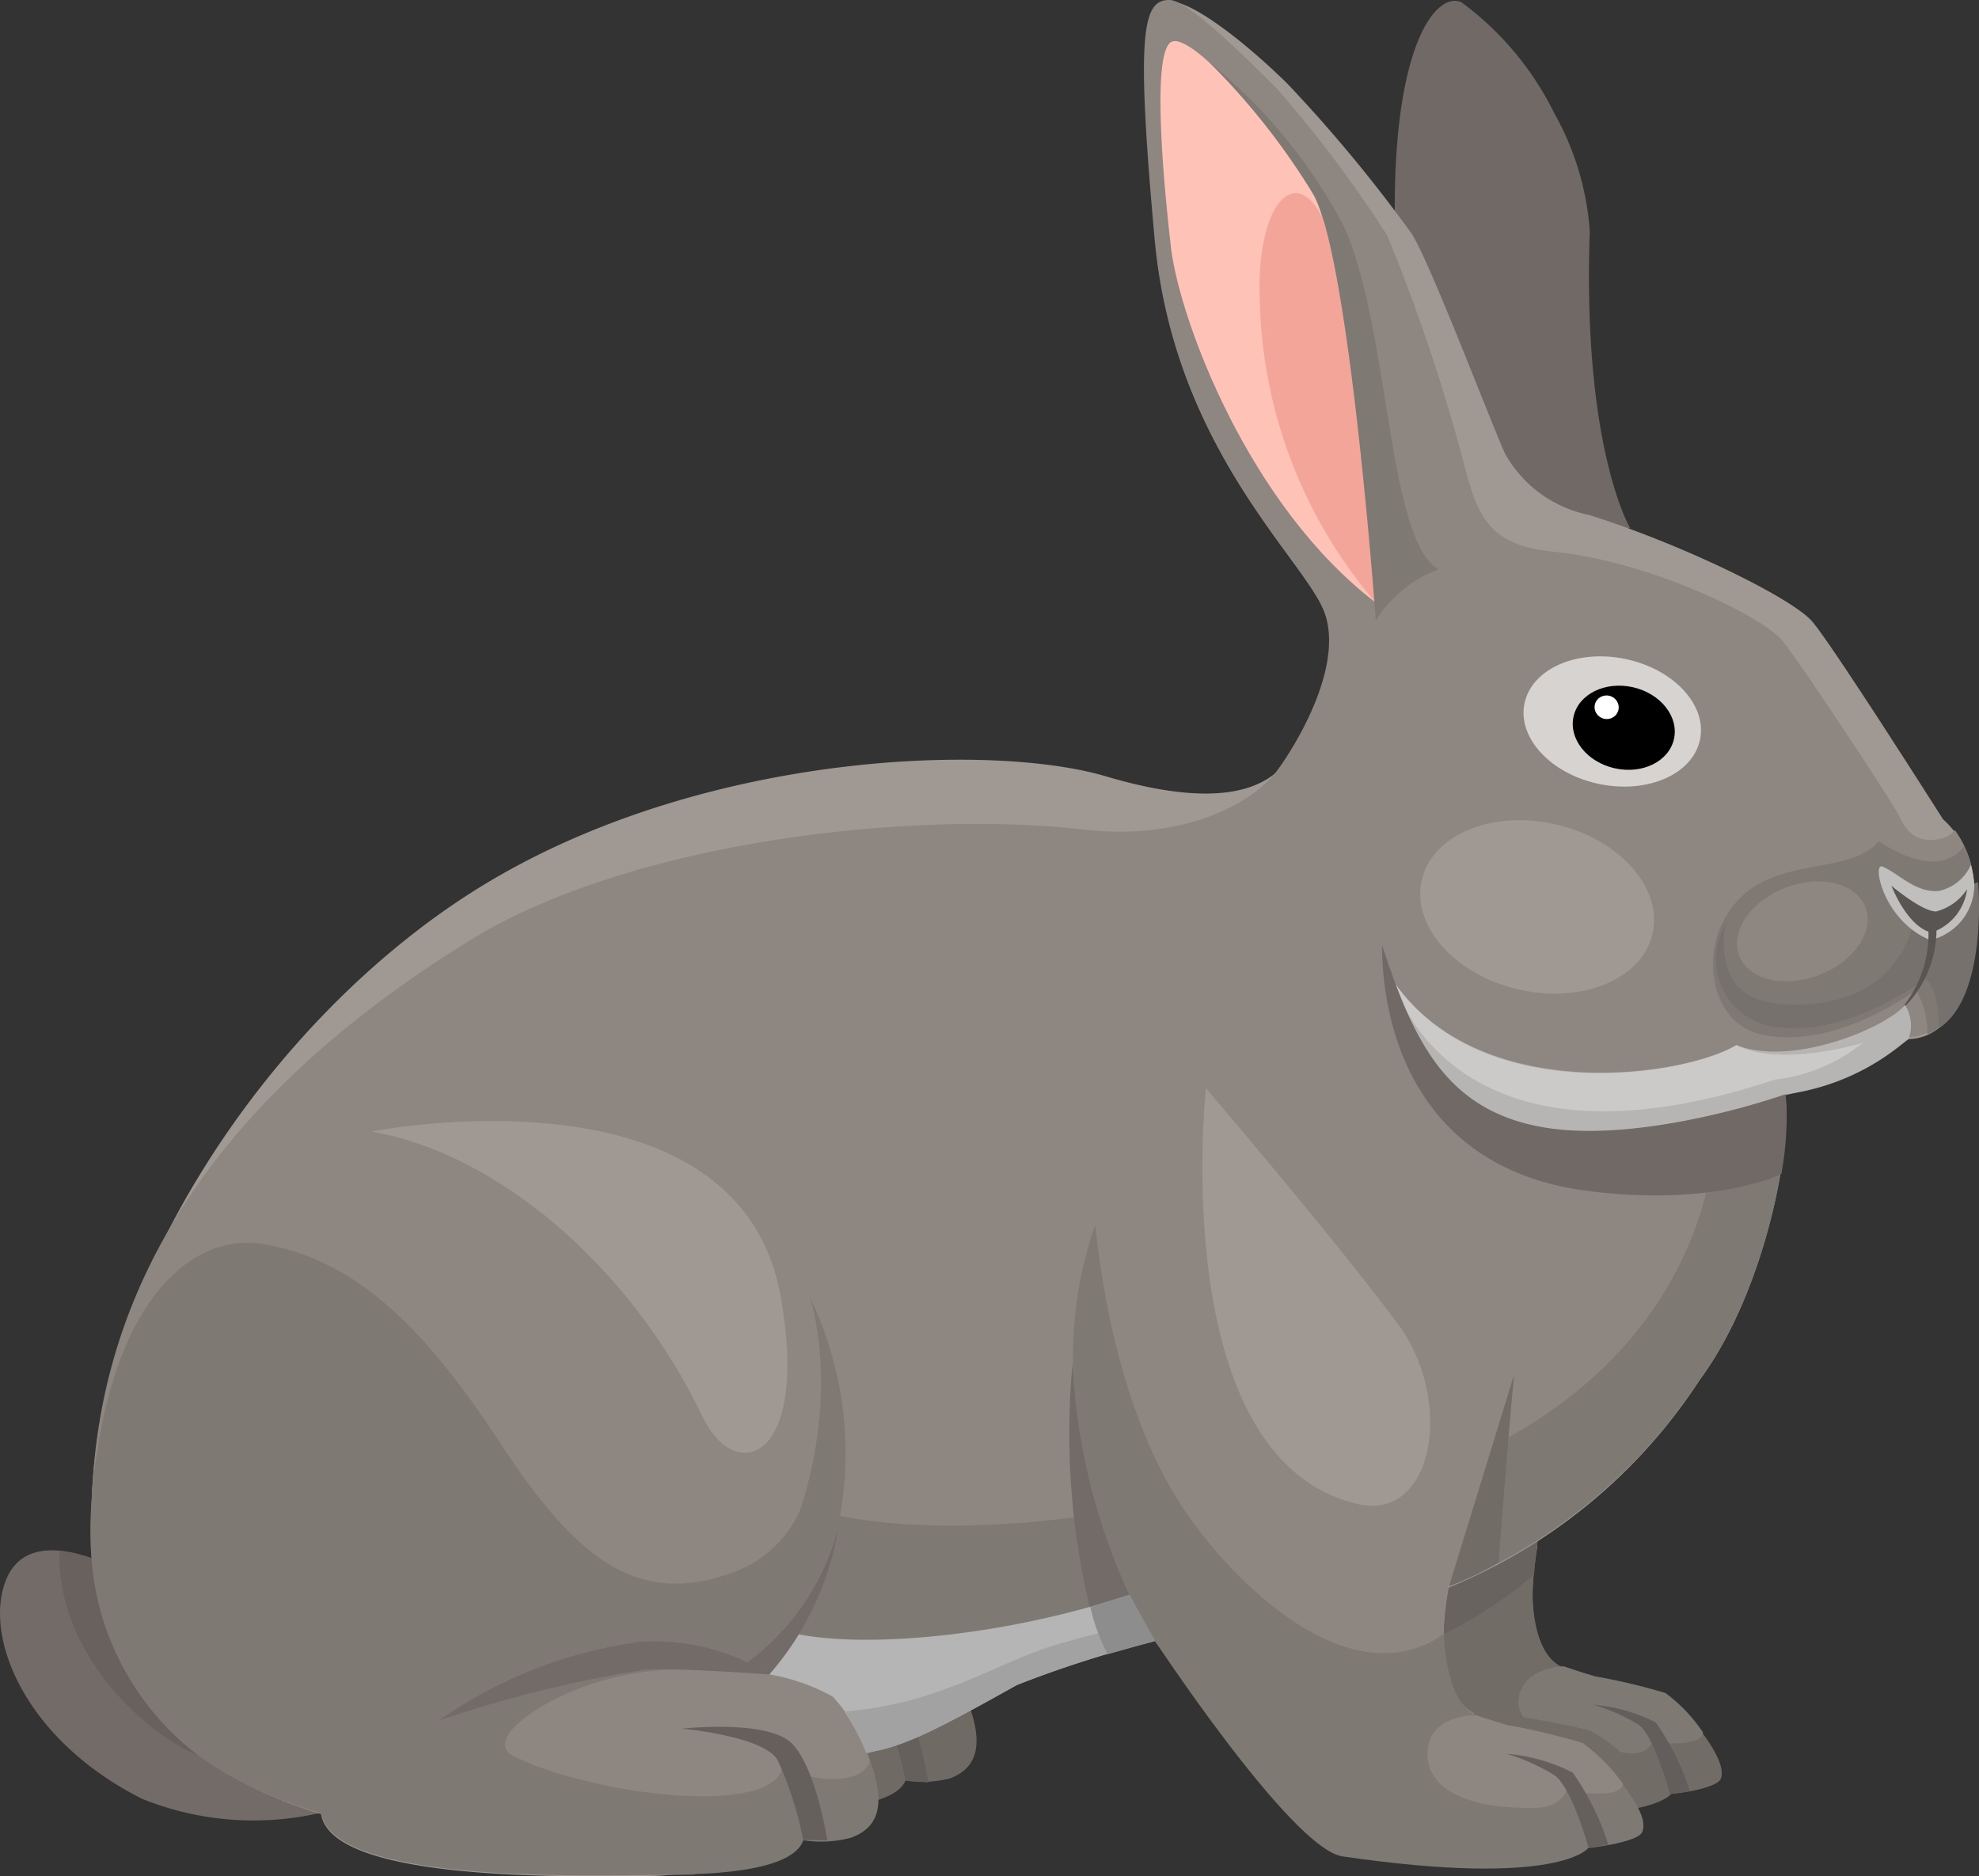 <svg xmlns="http://www.w3.org/2000/svg" width="527.34" height="500.01" viewBox="0 0 527.34 500.01">
  <rect x="0" y="0" width="527.34" height="500.01" fill="#333333" stroke="none"/>
  <defs>
    <style>
      .cls-1 {
        fill: #726b67;
      }

      .cls-2 {
        fill: #7f7974;
      }

      .cls-3 {
        fill: #706a65;
      }

      .cls-4 {
        fill: #66605d;
      }

      .cls-5 {
        fill: #8e8680;
      }

      .cls-6 {
        fill: #726c67;
      }

      .cls-7 {
        fill: #68635f;
      }

      .cls-8 {
        fill: #635e5b;
      }

      .cls-9 {
        fill: #706965;
      }

      .cls-10 {
        fill: #a09892;
      }

      .cls-11 {
        fill: #77716d;
      }

      .cls-12 {
        fill: #c1bfbd;
      }

      .cls-13 {
        fill: #b5b5b5;
      }

      .cls-14 {
        fill: #a3a2a2;
      }

      .cls-15 {
        fill: #d6d3d0;
      }

      .cls-16 {
        fill: #fff;
      }

      .cls-17 {
        fill: #595552;
      }

      .cls-18 {
        fill: #ffc2b6;
      }

      .cls-19 {
        fill: #f4a59a;
      }

      .cls-20 {
        fill: #b7b5b3;
      }

      .cls-21 {
        fill: #cccac8;
      }

      .cls-22 {
        fill: #8e8d8d;
      }

      .cls-23 {
        fill: #68615e;
      }
    </style>
  </defs>
  <title>YCUZD_230814_5460_rabbit_trusisAsset 1</title>
  <g id="Layer_2" data-name="Layer 2">
    <g id="Layer_1-2" data-name="Layer 1">
      <g id="Слой_2" data-name="Слой 2">
        <g id="Слой_1-2" data-name="Слой 1-2">
          <g id="Слой_2-15" data-name="Слой 2-15">
            <g id="Lager_1-9" data-name="Lager 1-9">
              <g>
                <g>
                  <path class="cls-1" d="M117.62,465.86l1.4,1.66-2.31.49A19.23,19.23,0,0,1,117.62,465.86Z"/>
                  <path class="cls-2" d="M214,483.3h-7.27A21.13,21.13,0,0,1,214,483.3Z"/>
                  <path class="cls-3" d="M258.14,454.22c5,13.46,0,17.68-4.87,19.66a29.43,29.43,0,0,1-12,.58c-3.22,9.08-37.92,8.84-37.92,8.84C196.59,460.41,258.14,454.22,258.14,454.22Z"/>
                  <path class="cls-4" d="M241.29,474.54a89.29,89.29,0,0,0-6.53-20.41c-3.72-6.11-24.2-7.68-24.2-7.68s21.56-2.4,27.75,3.72S247.4,475,247.4,475Z"/>
                </g>
                <g>
                  <path class="cls-5" d="M334.15,412.33a51.21,51.21,0,0,1,30-18.34,86.06,86.06,0,0,1,36.1,1.65c8.26,1.9,9.42,16.53,9.42,16.53-2,10.65-2.89,27.75,6.69,32.55a14.65,14.65,0,0,0-10.25,4.37c-3.88,3.64,41.31,21.32,43.29,14.54,4.05,5,6,6.61,4.63,9.75-.83,1.82-4,2-10.24,2.65,0,0-5,8.84-60,.82-13.22-2-50.4-53.61-50.4-53.61S331.26,415.88,334.15,412.33Z"/>
                  <path class="cls-6" d="M334.15,412.33c4-5,76.25-6.11,76.25-6.11a155.21,155.21,0,0,0-2,17.59s-.66,17.11,8.26,20.58c10.57,4.21,24.78,5.28,27.67,7.35s16.53,16.52,14.21,22.3c-.82,1.82-6.85,3.39-13.21,4,0,0-7.27,10.16-62.21,2.15-13.22-1.9-49.57-57.33-49.57-57.33a61.29,61.29,0,0,1-3-5.37A45.81,45.81,0,0,1,334.15,412.33Z"/>
                  <path class="cls-7" d="M379.42,414.48l31-8.26s-1,5.86-1.65,13.38a110.15,110.15,0,0,1-24,15.78Z"/>
                  <path class="cls-2" d="M431.8,466.86a36.63,36.63,0,0,0-8.26-5.7c-4.47-1.33-17.52-3.56-17.52-3.56a6.67,6.67,0,0,1-1.32-5.28c1.65-8.27,12-8.27,12-8.27s4.13,1.41,8.26,2.65a162.62,162.62,0,0,1,18.84,4.46,42.61,42.61,0,0,1,10,10.49c-.58,4.38-13.55,2.56-13.55,2.56S439.15,468.51,431.8,466.86Z"/>
                  <path class="cls-8" d="M445,478.09s-4.13-15.28-8.27-18.42a50.32,50.32,0,0,0-12.06-5.37,44.19,44.19,0,0,1,16.55,4.7,66.25,66.25,0,0,1,9.08,18.34Z"/>
                </g>
                <g>
                  <g>
                    <path class="cls-1" d="M85.56,483.05a79.32,79.32,0,0,1-47.75-3.72C6.25,463.39-4.57,435.71,1.71,420.76s27.76-3.31,27.76-3.31Z"/>
                    <g>
                      <path class="cls-9" d="M389,150.11A268,268,0,0,1,371.65,55.6c0-44.94,11.41-57.83,17.77-55A81.07,81.07,0,0,1,414.2,30.24a74.48,74.48,0,0,1,9.42,31.31c-2,57.83,10.74,79.14,10.74,79.14S389.33,156.06,389,150.11Z"/>
                      <path class="cls-10" d="M24.51,398.37C27,338.56,74.08,267.67,131.91,234s132.84-36,162.75-27.13,41.3,3.06,46.51-2,17.84-27.76,11.57-42.3S312.83,118.8,307.88,64s-3.31-64.28,4-63.7,22.39,13.3,31.23,22.06a389.32,389.32,0,0,1,33.05,39.9c4.79,7.44,20.4,48.5,24.78,58.41a33.07,33.07,0,0,0,22.39,16.53c24.78,7.76,54.19,22.14,59.56,28.41s32.39,48.83,34.87,52.71A24.83,24.83,0,0,1,526,236.11c.58,7.19,1.4,40-17.43,40.82a86.55,86.55,0,0,1-33.05,14.95c2.31,9.91-4,50.64-22.64,75.92A145.47,145.47,0,0,1,386,423.07c-2.07,11.15-3.06,29.16,7,34.12a15.67,15.67,0,0,0-10.74,4.63c-4.05,3.8,43.79,22.39,45.52,15.36,4.22,5.13,6.28,6.94,4.88,10.25-.91,1.9-4.22,2-10.83,2.72,0,0-5.2,9.26-62.95.83-14-2-53-56.26-53-56.26s-31.56,5.78-38,12.72A100,100,0,0,1,231,467.27c4,10.57,3.55,17.27-5,20a78.69,78.69,0,0,1-12.55.83c-2.73,7.27-30,11.56-39.25,11.81-16.52,0-85.75,2.4-88.64-16.52C62.26,476.36,22,458.1,24.51,398.37Z"/>
                      <path class="cls-5" d="M24.51,398.37C27,338.56,61.35,290,125.38,250.49,167.6,224.47,242,215.71,289,221.08c26,3,45.19-6.78,51.88-16.52,4.3-5.95,17.93-27.85,11.65-42.39s-39.9-43.7-44.86-98.47-3.31-63.86,4-63.7c4.8,0,19.83,14.87,28.67,23.71a327.15,327.15,0,0,1,29.33,39.08,486.17,486.17,0,0,1,20.9,62.62C394,138,397.18,145.32,413.79,147c25.94,2.56,55.68,17.27,61,23.55,4.13,4.79,29.57,43.37,31.14,46.68s3.8,6.77,8.68,6.6,6.28-2.64,6.28-2.64A26.67,26.67,0,0,1,526,235.54c.58,7.18,1.49,40-17.43,40.81A85,85,0,0,1,475.5,291.3c2.31,10-3.88,50.64-22.64,76A145.85,145.85,0,0,1,386,422.49c-2.07,11.24-3,29.25,7.1,34.2a15.58,15.58,0,0,0-10.82,4.55c-4,3.88,43.87,22.39,45.52,15.36,4.22,5.13,6.36,6.94,4.88,10.25-.83,1.9-4.22,2.06-10.83,2.81,0,0-5.2,9.25-63,.82-13.85-2.06-52.9-56.34-52.9-56.34s-31.65,5.78-38,12.72a101.05,101.05,0,0,1-37,19.91c4,10.58,3.55,17.19-5,20a76.42,76.42,0,0,1-12.55.74c-2.73,7.27-30,11.57-39.25,11.81-16.52,0-85.67,2.48-88.56-16.52C62.26,476.36,22,458.1,24.51,398.37Z"/>
                      <path class="cls-2" d="M399.33,416.54a51.77,51.77,0,0,1-1.4-15.44c.66-6,2.31-11.57,2.89-17.44,45.44-24.78,56.26-63.36,56.26-84.92l18.5-7.11c2.32,10-4,50.64-22.63,76A146.07,146.07,0,0,1,399.33,416.54Z"/>
                      <path class="cls-2" d="M24.51,398.37c4.63-52.79,27.18-70,45.68-66.84,25.61,4.3,44,23.8,63.45,53.54,20.74,31.56,37,43.12,62.13,33.79a31.08,31.08,0,0,0,17.93-17.6c.57,0,28,11.9,92.36,0v33.05S206.26,445.13,204.94,446a132.19,132.19,0,0,0-81,9.75c-19.66,8.26-38,29.65-38.33,27.51C62.26,476.36,19.39,457.93,24.51,398.37Z"/>
                      <path class="cls-2" d="M185.36,499.57h-7.6A23.63,23.63,0,0,1,185.36,499.57Z"/>
                      <path class="cls-2" d="M24.51,398.37C25.67,370,43.68,371.85,61.35,343.6c-2.89,9,24.79,56.59,119.47,101.28A74.81,74.81,0,0,0,153,450.5c-12.22,4.87-23.62,13.88-15.94,17.6,20.82,10.16,68,16.11,71.38,3.13,10.49,4.14,21.81,4,23.38-2.14,5.2,14.12.49,18.58-5.12,20.65a31.52,31.52,0,0,1-12.64.66c-3.39,9.5-30.49,9.09-39.82,9.25-16.53,0-85.76,2.48-88.65-16.52C62.26,476.36,22,458.1,24.51,398.37Z"/>
                      <path class="cls-2" d="M291.85,326.49c2.73,26.28,10.16,57.42,25.77,78.82s44.37,46.18,67.17,30.07c0,0,0,17.35,8.26,21.65,10.74,5.2,26,5.53,29.08,7.76s18.26,17.43,15.45,23.46c-.83,1.9-7.77,3.47-14.37,4.22,0,0-7.69,10.65-65.43,2.23-13.88-2-51.89-60.23-51.89-60.23S272.76,379.7,291.85,326.49Z"/>
                      <path class="cls-2" d="M458.4,247.18c9.33-21.14,33.05-12.39,42.22-23,17.43,11.31,22.71,1.23,22.71,1.23a29,29,0,0,1,2.73,10.5c.41,6.11.74,34.12-12.47,39.73a24.81,24.81,0,0,0-3-11.89s-20.59,15.82-40.46,12.1C456.83,273.37,454,257.51,458.4,247.18Z"/>
                      <path class="cls-11" d="M459.31,247.18l.82-1.73a20.79,20.79,0,0,0,0,11.65c1.82,7.6,8.27,10.33,16.53,10.57,16.52.5,28.58-6.19,33-20.65,0,0,8.26-6.28,7.69-8.26a84.9,84.9,0,0,0,9.74-3.72c.58,6.77,1.16,31.23-10.32,38.91,0,0,0-10.24-3.72-13.13,0,0-21.56,16.52-41.31,12.64a18.16,18.16,0,0,1-12.43-26.28Z"/>
                      <path class="cls-12" d="M514.83,250.41h-.75c-12.23-5.21-15.2-20.41-12.56-19.5,4,1.49,8.68,7,15,6.53a12.09,12.09,0,0,0,8.67-7,30.67,30.67,0,0,1,.91,5.46A15.13,15.13,0,0,1,514.83,250.41Z"/>
                      <path class="cls-13" d="M205,446.2a67.63,67.63,0,0,0,5-11.32c18.75,4.8,57.83,1.24,90.88-9.91a116.7,116.7,0,0,0,6.77,12.31A294.2,294.2,0,0,0,271,449c-24,13.47-30.9,16.52-40,18a45.73,45.73,0,0,0-9.09-14.87A53.26,53.26,0,0,0,205,446.2Z"/>
                      <path class="cls-14" d="M252.77,449.75c9.17-3.22,19.58-8.83,29-11.56,7.52-2.23,15.2-4.05,22.8-5.7,1,1.73,2,3.47,3,4.87a293.8,293.8,0,0,0-36.77,11.73c-24,13.47-30.9,16.53-40,18a57.22,57.22,0,0,0-5.87-11A97.6,97.6,0,0,0,252.77,449.75Z"/>
                      <ellipse class="cls-15" cx="429.62" cy="192.25" rx="17.02" ry="23.88" transform="translate(154.84 574.4) rotate(-78.39)"/>
                      <ellipse cx="432.69" cy="193.93" rx="11.07" ry="13.71" transform="translate(148.37 573.4) rotate(-77.3)"/>
                      <ellipse class="cls-16" cx="428.12" cy="188.47" rx="3.14" ry="3.22" transform="translate(150.14 564.68) rotate(-77.3)"/>
                      <path class="cls-17" d="M524.16,236.94a14,14,0,0,1-8.26,5.95c-3.8,0-11.9-6.86-11.9-6.86s4.13,10.91,10.66,12.48A14.06,14.06,0,0,0,524.16,236.94Z"/>
                      <path class="cls-17" d="M507.72,268.09a29.43,29.43,0,0,0,8.26-22l-2.15,1.07a30.77,30.77,0,0,1-6.36,20.58Z"/>
                      <path class="cls-18" d="M366.61,160.6S359,68.16,350.09,52s-32.47-43.87-38-40.81-1.65,41.3,0,55.35C314.57,85.59,332.74,134.75,366.61,160.6Z"/>
                      <path class="cls-19" d="M366.61,160.6S362.24,80.3,352.9,59.15c-7.35-16.52-18.42-4.95-17.18,21.4A127.86,127.86,0,0,0,366.61,160.6Z"/>
                      <path class="cls-20" d="M507.64,267.84c-5.29,6.11-30.07,16.52-44.94,10.66-13.64,8.26-68.24,16.52-91.38-17,7.11,25.36,23.55,57.17,104.26,30.15a61.74,61.74,0,0,0,33.05-14.95A10.26,10.26,0,0,0,507.64,267.84Z"/>
                      <path class="cls-21" d="M496.32,277.92s-21.89,6.69-33.62.58c-13.55,8.26-68.16,17-91.38-17,0,0,14.46,55.27,101.62,26.19A45.2,45.2,0,0,0,496.32,277.92Z"/>
                      <path class="cls-4" d="M214,490.32a91.49,91.49,0,0,0-6.86-21.4c-3.88-6.36-25.45-8.26-25.45-8.26s22.72-2.56,29.25,3.88,9.5,25.86,9.5,25.86Z"/>
                      <path class="cls-9" d="M475.83,291.63s-37.59,13.22-64.19,8.84-35.11-23.63-43.37-48.58c0,22.39,9.33,59.24,53.94,65.35,34,4.63,52.46-4.38,52.46-4.38A82.56,82.56,0,0,0,475.83,291.63Z"/>
                      <path class="cls-10" d="M321.34,290S310.52,389.12,362,400.85c20,4.46,25.69-27.68,10.41-48.17C355.13,329.47,321.34,290,321.34,290Z"/>
                      <path class="cls-10" d="M98.94,301.54s98-19.49,109.14,44.2c7.68,43.79-12.15,50-20.82,31.89C167.6,336.57,131.66,307.08,98.94,301.54Z"/>
                      <ellipse class="cls-5" cx="480.26" cy="248.2" rx="18.01" ry="12.47" transform="translate(-57.03 188.41) rotate(-20.98)"/>
                      <ellipse class="cls-10" cx="409.59" cy="241.67" rx="22.55" ry="31.56" transform="translate(80.48 584.97) rotate(-76.75)"/>
                      <path class="cls-6" d="M386.11,422.74l17.35-56.43c-1.73,18-4.13,50.15-4.13,50.15A95.15,95.15,0,0,1,386.11,422.74Z"/>
                      <path class="cls-2" d="M215.76,345.58s16,45.85-25.77,99.71c6.93,0,14.95.91,14.95.91A95.51,95.51,0,0,0,215.76,345.58Z"/>
                      <path class="cls-5" d="M432.46,475.37a47,47,0,0,0-10.66-10.83,163.89,163.89,0,0,0-19.91-4.79c-4.38-1.24-8.67-2.72-8.67-2.72s-11.24,0-12.64,8.26,4.79,16.52,27.76,16.52c7.76,0,9.08-4.71,9.08-4.71S431.8,479.91,432.46,475.37Z"/>
                      <path class="cls-4" d="M423.29,492.38s-4.38-16-9.09-19.33a54.6,54.6,0,0,0-12.72-5.7,47.52,47.52,0,0,1,17.59,5,70,70,0,0,1,9.51,19.25Z"/>
                      <path class="cls-1" d="M205,446.2s-23.71-1.73-33-1.32a333.65,333.65,0,0,0-55.11,13.63,121.5,121.5,0,0,1,53.78-21A57.75,57.75,0,0,1,205,446.2Z"/>
                    </g>
                    <path class="cls-1" d="M285.82,363.18A164.23,164.23,0,0,0,300.94,425l-10.58,3.22A199.86,199.86,0,0,1,285.82,363.18Z"/>
                    <path class="cls-22" d="M307.88,437.28s-5.29-9.17-6.78-12.31l-10.57,3.22a51.24,51.24,0,0,0,4.62,12.64Z"/>
                    <path class="cls-1" d="M223.36,407.21a64.72,64.72,0,0,1-25.2,36.51A15.88,15.88,0,0,1,205,446.2,78.23,78.23,0,0,0,223.36,407.21Z"/>
                    <path class="cls-2" d="M366.61,165.4S359.68,69.32,350.09,52a186.7,186.7,0,0,0-28-35.53A141,141,0,0,1,357.94,60c12.56,27.18,11.57,84.18,25.45,91.7A33.13,33.13,0,0,0,366.61,165.4Z"/>
                  </g>
                  <path class="cls-23" d="M24.34,415.22a72.77,72.77,0,0,0,28.34,52.46C40.62,463.06,15.09,442,15.83,413.24A37.72,37.72,0,0,1,24.34,415.22Z"/>
                </g>
              </g>
            </g>
          </g>
        </g>
      </g>
    </g>
  </g>
</svg>
